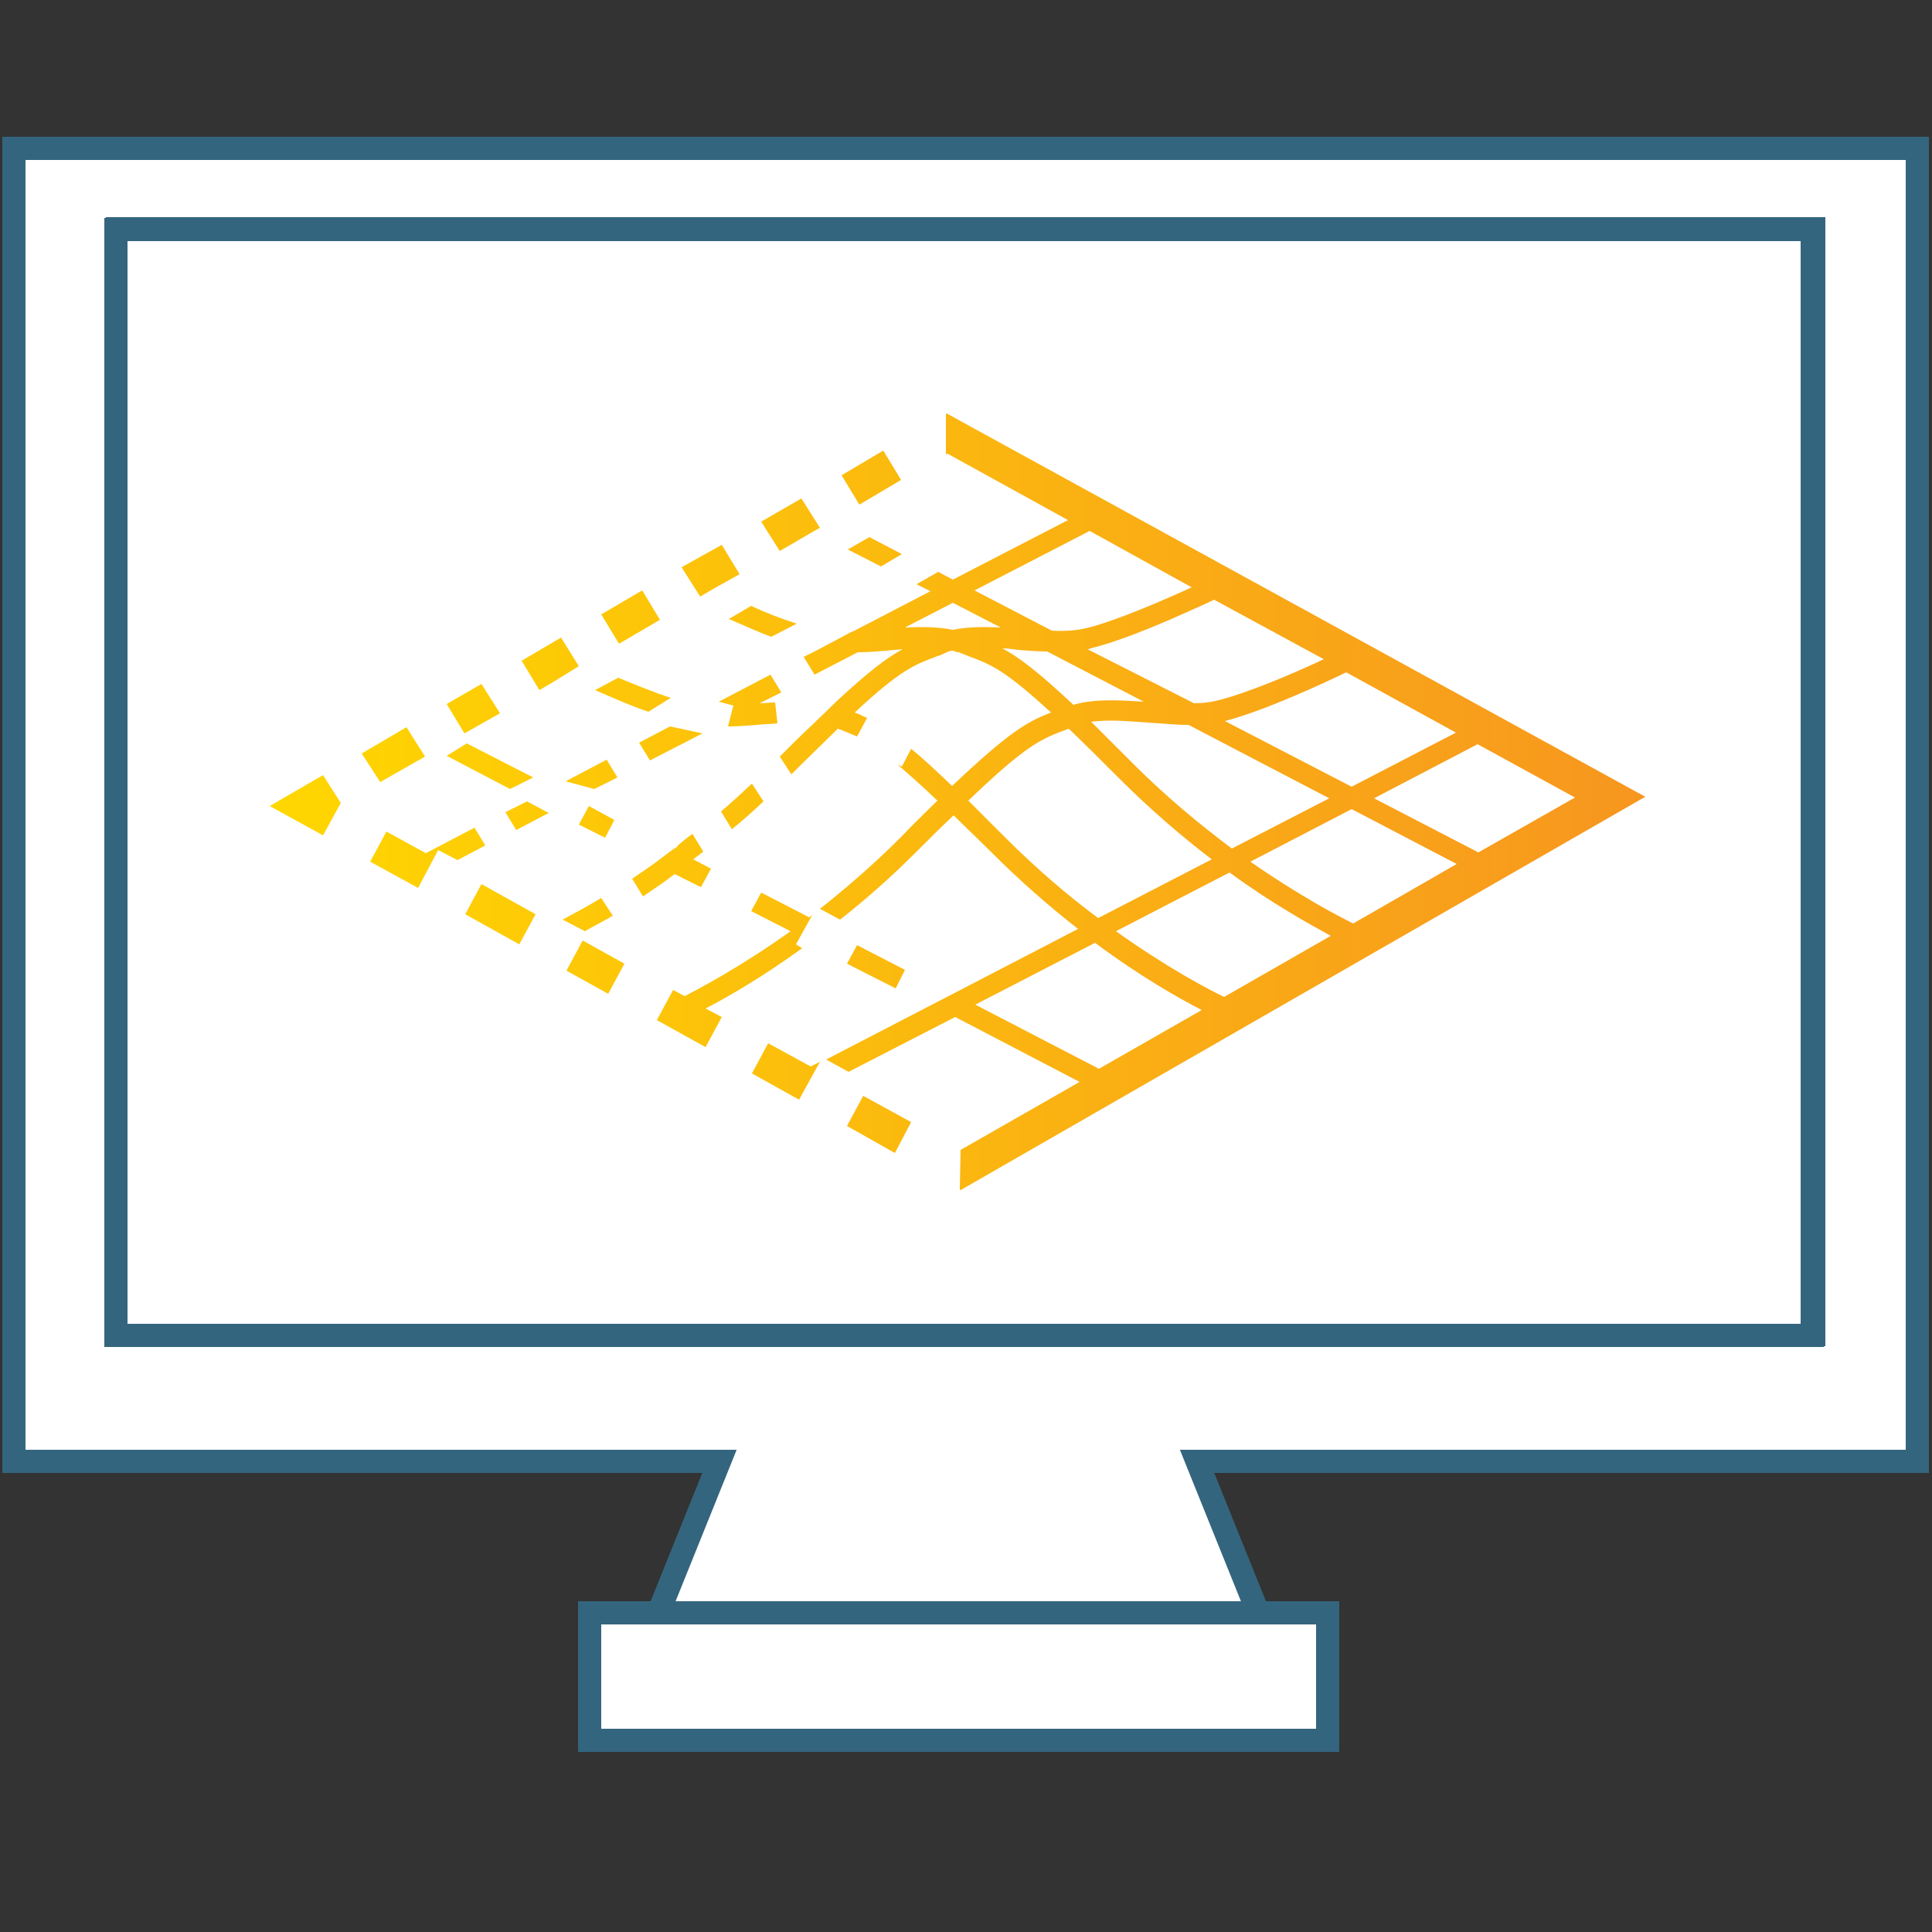 <?xml version="1.0" encoding="utf-8"?>
<!-- Generator: Adobe Illustrator 22.1.0, SVG Export Plug-In . SVG Version: 6.00 Build 0)  -->
<svg version="1.1" id="Layer_1" xmlns="http://www.w3.org/2000/svg" xmlns:xlink="http://www.w3.org/1999/xlink" x="0px" y="0px"
	 viewBox="0 0 250 250" style="enable-background:new 0 0 250 250;" xml:space="preserve">
<rect x="0" y="0" width="250" height="250" fill="#333333" stroke="none"/>
<style type="text/css">
	.Drop_x0020_Shadow{fill:none;}
	.Outer_x0020_Glow_x0020_5_x0020_pt{fill:none;}
	.Blue_x0020_Neon{fill:none;stroke:#8AACDA;stroke-width:7;stroke-linecap:round;stroke-linejoin:round;}
	.Chrome_x0020_Highlight{fill:url(#SVGID_5_);stroke:#FFFFFF;stroke-width:0.363;stroke-miterlimit:1;}
	.Jive_GS{fill:#FEDD00;}
	.Alyssa_GS{fill:#A7D0E3;}
	.st0{clip-path:url(#SVGID_7_);fill:url(#SVGID_8_);}
	.st1{clip-path:url(#SVGID_7_);fill:url(#SVGID_9_);}
	.st2{fill:none;stroke:url(#SVGID_10_);stroke-width:3;stroke-linecap:round;stroke-miterlimit:10;}
	.st3{fill:none;stroke:url(#SVGID_11_);stroke-width:3;stroke-linecap:round;stroke-miterlimit:10;}
	.st4{fill:none;stroke:url(#SVGID_12_);stroke-width:3;stroke-linecap:round;stroke-miterlimit:10;}
	.st5{fill:none;stroke:url(#SVGID_13_);stroke-width:3;stroke-linecap:round;stroke-miterlimit:10;}
	.st6{fill:none;stroke:url(#SVGID_14_);stroke-width:3;stroke-linecap:round;stroke-miterlimit:10;}
	.st7{fill:none;stroke:url(#SVGID_15_);stroke-width:3;stroke-linecap:round;stroke-miterlimit:10;}
	.st8{fill:none;stroke:url(#SVGID_16_);stroke-width:3;stroke-linecap:round;stroke-miterlimit:10;}
	.st9{fill:none;stroke:url(#SVGID_17_);stroke-width:3;stroke-linecap:round;stroke-miterlimit:10;}
	.st10{enable-background:new    ;}
	.st11{fill:#FFFFFF;stroke:#34657F;stroke-width:3;stroke-miterlimit:10;}
	.st12{fill:none;stroke:#34657F;stroke-width:3;stroke-miterlimit:10;}
	.st13{fill:url(#SVGID_20_);}
	.st14{fill:none;stroke:#34657F;stroke-width:3;stroke-linejoin:round;stroke-miterlimit:10;}
	.st15{fill:#FFFFFF;stroke:#34657F;stroke-width:3;stroke-linejoin:round;stroke-miterlimit:10;}
	.st16{fill:url(#SVGID_21_);}
	.st17{fill:url(#SVGID_22_);}
	.st18{fill:url(#SVGID_23_);}
	.st19{fill:url(#SVGID_24_);}
	.st20{fill:url(#SVGID_25_);}
	.st21{fill:url(#SVGID_26_);}
	.st22{fill:url(#SVGID_27_);}
	.st23{fill:url(#SVGID_28_);}
	.st24{fill:url(#SVGID_29_);}
	.st25{fill:url(#SVGID_30_);}
	.st26{fill:url(#SVGID_31_);}
	.st27{fill:url(#SVGID_32_);}
	.st28{fill:url(#SVGID_33_);}
	.st29{fill:url(#SVGID_34_);}
	.st30{fill:url(#SVGID_35_);}
	.st31{fill:url(#SVGID_36_);}
	.st32{fill:url(#SVGID_37_);}
	.st33{fill:url(#SVGID_38_);}
	.st34{fill:url(#SVGID_39_);}
	.st35{fill:url(#SVGID_40_);}
	.st36{fill:url(#SVGID_41_);}
	.st37{fill:url(#SVGID_42_);}
	.st38{fill:url(#SVGID_43_);}
	.st39{fill:url(#SVGID_44_);}
	.st40{fill:url(#SVGID_45_);}
	.st41{fill:none;stroke:#34657F;stroke-width:6;stroke-miterlimit:10;}
	.st42{fill:#34657F;}
	.st43{fill:url(#SVGID_46_);}
	.st44{fill:url(#SVGID_47_);}
	.st45{fill:url(#SVGID_48_);}
	.st46{fill:url(#SVGID_49_);}
	.st47{fill:url(#SVGID_50_);}
	.st48{fill:url(#SVGID_51_);}
	.st49{fill:none;stroke:#34657F;stroke-width:3;stroke-linecap:round;stroke-miterlimit:10;}
	.st50{fill:url(#SVGID_52_);}
	.st51{fill:url(#SVGID_53_);}
	.st52{fill:url(#SVGID_54_);}
	.st53{fill:url(#SVGID_55_);}
	.st54{fill:url(#SVGID_56_);}
	.st55{fill:url(#SVGID_57_);}
	.st56{fill:url(#SVGID_58_);}
	.st57{fill:none;stroke:#34657F;stroke-width:3;stroke-linecap:round;stroke-linejoin:round;stroke-miterlimit:10;}
	.st58{fill:url(#SVGID_59_);}
	.st59{fill:url(#SVGID_60_);}
	.st60{fill:url(#SVGID_61_);}
	.st61{fill:none;stroke:#F7961F;stroke-width:3;stroke-linejoin:round;stroke-miterlimit:10;}
	.st62{fill:none;stroke:#F9A319;stroke-width:3;stroke-linejoin:round;stroke-miterlimit:10;}
	.st63{fill:none;stroke:#FAB013;stroke-width:3;stroke-linejoin:round;stroke-miterlimit:10;}
	.st64{fill:none;stroke:#FCBD0C;stroke-width:3;stroke-linejoin:round;stroke-miterlimit:10;}
	.st65{fill:none;stroke:#FDCA06;stroke-width:3;stroke-linejoin:round;stroke-miterlimit:10;}
	.st66{fill:none;stroke:#FFD700;stroke-width:3;stroke-linejoin:round;stroke-miterlimit:10;}
	.st67{fill:url(#SVGID_64_);}
	.st68{fill:url(#SVGID_65_);}
	.st69{fill:url(#SVGID_66_);}
	.st70{fill:url(#SVGID_67_);}
	.st71{fill:url(#SVGID_68_);}
	.st72{fill:url(#SVGID_69_);}
	.st73{fill:url(#SVGID_70_);}
	.st74{fill:url(#SVGID_71_);}
	.st75{fill:url(#SVGID_72_);}
	.st76{fill:url(#SVGID_73_);}
	.st77{fill:url(#SVGID_74_);}
	.st78{fill:url(#SVGID_75_);}
	.st79{fill:url(#SVGID_76_);}
	.st80{fill:url(#SVGID_77_);}
	.st81{fill:none;stroke:#FAAC15;stroke-width:3;stroke-linejoin:round;stroke-miterlimit:10;}
	.st82{fill:none;stroke:#FCC10A;stroke-width:3;stroke-linejoin:round;stroke-miterlimit:10;}
	.st83{fill:url(#SVGID_78_);}
	.st84{fill:url(#SVGID_79_);}
	.st85{fill:none;stroke:#34657F;stroke-width:6;stroke-linecap:round;stroke-linejoin:round;stroke-miterlimit:10;}
	.st86{fill:url(#SVGID_80_);}
	.st87{fill:url(#SVGID_81_);}
	.st88{fill:none;stroke:#34657F;stroke-width:3;stroke-linecap:round;stroke-linejoin:round;}
	.st89{fill:none;}
	.st90{fill:url(#SVGID_82_);}
	.st91{fill:url(#SVGID_83_);}
	.st92{fill:#FFFFFF;}
	.st93{fill:url(#SVGID_96_);}
	.st94{fill:none;stroke:#34657F;stroke-width:3;stroke-miterlimit:10;stroke-dasharray:0,13.433,0,0;}
	.st95{fill:none;stroke:#34657F;stroke-width:3;stroke-miterlimit:10;stroke-dasharray:13.452,0,0,13.433,0,0;}
	.st96{fill:none;stroke:#34657F;stroke-width:3;stroke-miterlimit:10;stroke-dasharray:1.047529e-02,14.645,1.047529e-02,0;}
	
		.st97{fill:none;stroke:#34657F;stroke-width:3;stroke-miterlimit:10;stroke-dasharray:14.665,0,1.047529e-02,14.645,1.047529e-02,0;}
	.st98{fill:none;stroke:#34657F;stroke-width:3;stroke-miterlimit:10;stroke-dasharray:0,12.897,0,0;}
	.st99{fill:none;stroke:#34657F;stroke-width:3;stroke-miterlimit:10;stroke-dasharray:12.915,0,0,12.897,0,0;}
	.st100{fill:none;stroke:#34657F;stroke-width:3;stroke-miterlimit:10;stroke-dasharray:0,13.054,0,0;}
	.st101{fill:none;stroke:#34657F;stroke-width:3;stroke-miterlimit:10;stroke-dasharray:13.073,0,0,13.054,0,0;}
	.st102{fill:url(#SVGID_97_);stroke:#34657F;stroke-width:3;stroke-miterlimit:10;}
	.st103{fill:none;stroke:#34657F;stroke-width:3;stroke-miterlimit:10;stroke-dasharray:20;}
	.st104{fill:none;stroke:#34657F;stroke-width:3;stroke-miterlimit:10;stroke-dasharray:19.595;}
	.st105{clip-path:url(#SVGID_99_);}
	.st106{fill:none;stroke:url(#SVGID_100_);stroke-width:3;stroke-miterlimit:10;}
	.st107{fill:none;stroke:url(#SVGID_101_);stroke-width:3;stroke-miterlimit:10;}
	.st108{fill:none;stroke:url(#SVGID_102_);stroke-width:3;stroke-miterlimit:10;}
	.st109{fill:none;stroke:url(#SVGID_103_);stroke-width:3;stroke-miterlimit:10;}
	.st110{fill:none;stroke:url(#SVGID_104_);stroke-width:3;stroke-miterlimit:10;}
	.st111{fill:none;stroke:url(#SVGID_105_);stroke-width:3;stroke-miterlimit:10;}
	.st112{fill:none;stroke:url(#SVGID_106_);stroke-width:3;stroke-miterlimit:10;}
	.st113{fill:none;stroke:url(#SVGID_107_);stroke-width:3;stroke-miterlimit:10;}
	.st114{fill:none;stroke:url(#SVGID_108_);stroke-width:3;stroke-miterlimit:10;}
	.st115{fill:none;stroke:url(#SVGID_109_);stroke-width:3;stroke-miterlimit:10;}
	.st116{fill:none;stroke:url(#SVGID_110_);stroke-width:3;stroke-miterlimit:10;}
	.st117{fill:none;stroke:url(#SVGID_111_);stroke-width:3;stroke-miterlimit:10;}
	.st118{fill:none;stroke:url(#SVGID_112_);stroke-width:3;stroke-miterlimit:10;}
	.st119{fill:none;stroke:url(#SVGID_113_);stroke-width:3;stroke-miterlimit:10;}
	.st120{fill:none;stroke:url(#SVGID_114_);stroke-width:3;stroke-miterlimit:10;}
	.st121{fill:none;stroke:url(#SVGID_115_);stroke-width:3;stroke-miterlimit:10;}
	.st122{fill:none;stroke:url(#SVGID_116_);stroke-width:3;stroke-miterlimit:10;}
	.st123{fill:none;stroke:url(#SVGID_117_);stroke-width:3;stroke-miterlimit:10;}
	.st124{fill:none;stroke:url(#SVGID_118_);stroke-width:3;stroke-miterlimit:10;}
	.st125{fill:none;stroke:url(#SVGID_119_);stroke-width:3;stroke-miterlimit:10;}
	.st126{fill:none;stroke:url(#SVGID_120_);stroke-width:3;stroke-miterlimit:10;}
	.st127{fill:none;stroke:url(#SVGID_121_);stroke-width:3;stroke-miterlimit:10;}
	.st128{fill:none;stroke:url(#SVGID_122_);stroke-width:3;stroke-miterlimit:10;}
	.st129{fill:none;stroke:url(#SVGID_123_);stroke-width:3;stroke-miterlimit:10;}
	.st130{fill:none;stroke:url(#SVGID_124_);stroke-width:3;stroke-miterlimit:10;}
	.st131{fill:none;stroke:url(#SVGID_125_);stroke-width:3;stroke-miterlimit:10;}
	.st132{fill:none;stroke:url(#SVGID_126_);stroke-width:3;stroke-miterlimit:10;}
	.st133{fill:url(#SVGID_127_);}
	.st134{fill:url(#SVGID_128_);}
	.st135{fill:url(#SVGID_129_);}
	.st136{fill:url(#SVGID_130_);}
	.st137{fill:url(#SVGID_131_);}
	.st138{fill:url(#SVGID_132_);}
	.st139{fill:url(#SVGID_133_);}
	.st140{fill:url(#SVGID_134_);}
	.st141{fill:url(#SVGID_135_);}
	.st142{fill:none;stroke:#356680;stroke-width:3;stroke-miterlimit:10;}
	.st143{fill:none;stroke:#4E738A;stroke-width:4;stroke-miterlimit:10;}
	.st144{fill:url(#SVGID_136_);}
	.st145{fill:url(#SVGID_137_);stroke:#FFFFFF;stroke-width:2;stroke-miterlimit:10;}
	.st146{fill:url(#SVGID_138_);stroke:#FFFFFF;stroke-width:2;stroke-miterlimit:10;}
	.st147{fill:url(#SVGID_139_);stroke:#FFFFFF;stroke-width:2;stroke-miterlimit:10;}
	.st148{fill:url(#SVGID_140_);stroke:#FFFFFF;stroke-width:2;stroke-miterlimit:10;}
	.st149{fill:url(#SVGID_141_);stroke:#FFFFFF;stroke-width:2;stroke-miterlimit:10;}
	.st150{fill:url(#SVGID_142_);stroke:#FFFFFF;stroke-width:2;stroke-miterlimit:10;}
	.st151{fill:url(#SVGID_143_);stroke:#FFFFFF;stroke-width:2;stroke-miterlimit:10;}
	.st152{fill:url(#SVGID_144_);stroke:#FFFFFF;stroke-width:2;stroke-miterlimit:10;}
	.st153{fill:url(#SVGID_145_);stroke:#FFFFFF;stroke-width:2;stroke-miterlimit:10;}
	.st154{fill:url(#SVGID_146_);}
	.st155{fill:url(#SVGID_147_);}
	.st156{fill:url(#SVGID_148_);}
	.st157{fill:url(#SVGID_149_);}
	.st158{fill:url(#SVGID_150_);}
	.st159{fill:url(#SVGID_151_);}
	.st160{fill:url(#SVGID_152_);}
	.st161{fill:url(#SVGID_153_);}
	.st162{fill:url(#SVGID_154_);}
	.st163{fill:url(#SVGID_155_);}
	.st164{fill:url(#SVGID_156_);}
	.st165{fill:url(#SVGID_157_);}
	.st166{fill:url(#SVGID_158_);}
	.st167{fill:url(#SVGID_159_);}
	.st168{fill:url(#SVGID_160_);}
	.st169{fill:url(#SVGID_161_);}
	.st170{fill:url(#SVGID_162_);}
	.st171{fill:url(#SVGID_163_);}
	.st172{fill:url(#SVGID_164_);}
	.st173{fill:url(#SVGID_165_);}
	.st174{fill:url(#SVGID_166_);}
	.st175{fill:url(#SVGID_167_);}
	.st176{fill:url(#SVGID_168_);}
	.st177{fill:url(#SVGID_169_);}
	.st178{fill:url(#SVGID_170_);}
	.st179{fill:url(#SVGID_171_);}
	.st180{fill:url(#SVGID_172_);}
	.st181{fill:url(#SVGID_173_);}
	.st182{fill:url(#SVGID_174_);}
	.st183{fill:url(#SVGID_175_);}
	.st184{fill:url(#SVGID_176_);}
	.st185{fill:url(#SVGID_177_);}
	.st186{fill:url(#SVGID_178_);}
	.st187{fill:url(#SVGID_179_);}
	.st188{fill:url(#SVGID_180_);}
	.st189{fill:url(#SVGID_181_);}
	.st190{fill:url(#SVGID_182_);}
	.st191{fill:url(#SVGID_183_);}
	.st192{fill:url(#SVGID_184_);}
	.st193{fill:url(#SVGID_185_);stroke:#34657F;stroke-width:3;stroke-miterlimit:10;}
	.st194{fill:url(#SVGID_186_);}
	.st195{fill:url(#SVGID_187_);}
	.st196{fill:url(#SVGID_188_);}
	.st197{fill:url(#SVGID_189_);stroke:#34657F;stroke-width:3;stroke-miterlimit:10;}
	.st198{fill:url(#SVGID_190_);}
	.st199{fill:url(#SVGID_191_);}
	.st200{fill:url(#SVGID_192_);}
	.st201{fill:url(#SVGID_193_);}
	.st202{fill:url(#SVGID_194_);}
	.st203{fill:url(#SVGID_195_);}
	.st204{fill:url(#SVGID_196_);}
	.st205{fill:url(#SVGID_197_);}
	.st206{fill:url(#SVGID_198_);}
	.st207{fill:url(#SVGID_199_);}
	.st208{fill:url(#SVGID_200_);}
	.st209{fill:url(#SVGID_201_);}
	.st210{fill:url(#SVGID_202_);}
	.st211{fill:url(#SVGID_203_);}
	.st212{fill:url(#SVGID_204_);}
	.st213{fill:url(#SVGID_205_);}
	.st214{fill:url(#SVGID_206_);}
	.st215{fill:url(#SVGID_207_);}
	.st216{fill:url(#SVGID_208_);}
	.st217{fill:url(#SVGID_209_);stroke:#34657F;stroke-width:3;stroke-linecap:round;stroke-miterlimit:10;}
	.st218{fill:url(#SVGID_210_);}
	.st219{fill:url(#SVGID_211_);}
	.st220{fill:url(#SVGID_212_);}
	.st221{fill:url(#SVGID_213_);}
	.st222{fill:url(#SVGID_214_);}
	.st223{fill:url(#SVGID_215_);}
	.st224{fill:url(#SVGID_216_);}
	.st225{fill:url(#SVGID_217_);}
	.st226{fill:url(#SVGID_218_);}
	.st227{fill:url(#SVGID_219_);}
	.st228{fill:url(#SVGID_220_);}
	.st229{fill:url(#SVGID_221_);}
	.st230{fill:url(#SVGID_222_);}
	.st231{fill:url(#SVGID_223_);}
	.st232{fill:url(#SVGID_224_);}
	.st233{fill:url(#SVGID_225_);}
	.st234{fill:url(#SVGID_226_);}
	.st235{fill:url(#SVGID_227_);}
	.st236{fill:url(#SVGID_228_);}
	.st237{fill:#FFFFFF;stroke:#34657F;stroke-width:3;stroke-linecap:round;stroke-miterlimit:10;}
	.st238{fill:url(#SVGID_229_);}
	.st239{fill:url(#SVGID_230_);}
	.st240{fill:url(#SVGID_231_);}
	.st241{fill:url(#SVGID_232_);}
	.st242{fill:url(#SVGID_233_);}
	.st243{fill:url(#SVGID_234_);}
	.st244{fill:url(#SVGID_235_);}
	.st245{fill:url(#SVGID_236_);}
	.st246{fill:url(#SVGID_237_);}
	.st247{fill:url(#SVGID_238_);}
	.st248{fill:url(#SVGID_239_);}
	.st249{fill:url(#SVGID_240_);}
	.st250{fill:url(#SVGID_241_);}
	.st251{fill:url(#SVGID_242_);}
	.st252{fill:url(#SVGID_243_);}
	.st253{fill:url(#SVGID_244_);}
	.st254{fill:url(#SVGID_245_);}
	.st255{fill:url(#SVGID_246_);}
	.st256{fill:url(#SVGID_247_);}
	.st257{fill:url(#SVGID_248_);}
	.st258{fill:url(#SVGID_249_);}
	.st259{fill:url(#SVGID_250_);}
	.st260{fill:url(#SVGID_251_);}
	.st261{fill:url(#SVGID_252_);}
	.st262{fill:url(#SVGID_253_);}
	.st263{fill:#FFFFFF;stroke:#34657F;stroke-width:3;stroke-linecap:round;stroke-linejoin:round;stroke-miterlimit:10;}
	.st264{fill:url(#SVGID_254_);}
	.st265{fill:url(#SVGID_255_);}
	.st266{fill:url(#SVGID_256_);}
	.st267{fill:url(#SVGID_257_);}
	.st268{fill:url(#SVGID_258_);}
	.st269{fill:url(#SVGID_259_);}
	.st270{fill:url(#SVGID_260_);}
	.st271{fill:url(#SVGID_261_);}
	.st272{fill:url(#SVGID_262_);}
	.st273{fill:url(#SVGID_263_);}
	.st274{fill:url(#SVGID_264_);}
	.st275{fill:url(#SVGID_265_);}
	.st276{fill:url(#SVGID_266_);}
	.st277{fill:url(#SVGID_267_);}
	.st278{fill:url(#SVGID_268_);}
	.st279{fill:url(#SVGID_269_);}
	.st280{fill:url(#SVGID_270_);}
	.st281{fill:url(#SVGID_271_);}
	.st282{fill:url(#SVGID_272_);}
	.st283{fill:url(#SVGID_273_);}
	.st284{fill:url(#SVGID_274_);}
	.st285{fill:url(#SVGID_275_);}
	.st286{fill:url(#SVGID_276_);}
	.st287{fill:url(#SVGID_277_);}
	.st288{fill:url(#SVGID_278_);}
	.st289{fill:url(#SVGID_279_);}
	.st290{fill:url(#SVGID_280_);}
	.st291{fill:url(#SVGID_281_);}
	.st292{fill:url(#SVGID_282_);}
	.st293{fill:url(#SVGID_283_);}
	.st294{fill:url(#SVGID_284_);}
	.st295{fill:url(#SVGID_285_);}
	.st296{fill:url(#SVGID_286_);}
	.st297{fill:url(#SVGID_287_);}
	.st298{fill:url(#SVGID_288_);}
	.st299{fill:none;stroke:url(#SVGID_289_);stroke-width:3;stroke-miterlimit:10;}
	.st300{fill:url(#SVGID_290_);}
	.st301{fill:url(#SVGID_291_);}
	.st302{fill:url(#SVGID_292_);}
	.st303{fill:url(#SVGID_293_);}
	.st304{fill:url(#SVGID_294_);}
	.st305{fill:url(#SVGID_295_);}
	.st306{fill:none;stroke:#FFFFFF;stroke-width:3;stroke-miterlimit:10;}
	.st307{fill:url(#SVGID_296_);}
	.st308{fill:none;stroke:url(#SVGID_297_);stroke-width:3;stroke-miterlimit:10;}
	.st309{fill:url(#SVGID_298_);}
	.st310{fill:url(#SVGID_299_);}
	.st311{fill:url(#SVGID_300_);}
	.st312{fill:url(#SVGID_301_);}
	.st313{clip-path:url(#SVGID_307_);}
	.st314{fill:none;stroke:url(#SVGID_316_);stroke-width:3;stroke-miterlimit:10;}
	.st315{fill:url(#SVGID_317_);}
	.st316{fill:none;stroke:url(#SVGID_318_);stroke-width:3;stroke-miterlimit:10;}
	.st317{fill:url(#SVGID_319_);}
	.st318{fill:none;stroke:url(#SVGID_320_);stroke-width:3;stroke-miterlimit:10;}
	.st319{fill:url(#SVGID_321_);}
	.st320{fill:url(#SVGID_322_);}
	.st321{fill:url(#SVGID_323_);}
	.st322{fill:url(#SVGID_324_);}
	.st323{fill:url(#SVGID_325_);}
	.st324{fill:url(#SVGID_326_);}
	.st325{fill:none;stroke:url(#SVGID_327_);stroke-width:3;stroke-miterlimit:10;}
	.st326{fill:url(#SVGID_340_);}
	.st327{fill:url(#SVGID_341_);}
	.st328{fill:url(#SVGID_342_);}
	.st329{fill:url(#SVGID_343_);}
	.st330{fill:url(#SVGID_344_);}
	.st331{fill:url(#SVGID_345_);}
	.st332{fill:url(#SVGID_346_);}
	.st333{fill:url(#SVGID_347_);}
	.st334{fill:url(#SVGID_348_);}
	.st335{fill:url(#SVGID_349_);}
	.st336{fill:none;stroke:url(#SVGID_350_);stroke-width:3;stroke-miterlimit:10;}
	.st337{fill:none;stroke:url(#SVGID_351_);stroke-width:3;stroke-miterlimit:10;}
	.st338{fill:none;stroke:url(#SVGID_352_);stroke-width:3;stroke-miterlimit:10;}
	.st339{fill:none;stroke:url(#SVGID_353_);stroke-width:3;stroke-miterlimit:10;}
	.st340{fill:none;stroke:url(#SVGID_354_);stroke-width:3;stroke-miterlimit:10;}
	.st341{fill:none;stroke:url(#SVGID_355_);stroke-width:3;stroke-miterlimit:10;}
	.st342{fill:none;stroke:url(#SVGID_356_);stroke-width:3;stroke-miterlimit:10;}
	.st343{fill:none;stroke:url(#SVGID_357_);stroke-width:3;stroke-miterlimit:10;}
	.st344{fill:none;stroke:url(#SVGID_358_);stroke-width:3;stroke-miterlimit:10;}
	.st345{fill:none;stroke:url(#SVGID_359_);stroke-width:3;stroke-miterlimit:10;}
	.st346{fill:none;stroke:url(#SVGID_360_);stroke-width:3;stroke-miterlimit:10;}
	.st347{fill:none;stroke:url(#SVGID_361_);stroke-width:3;stroke-miterlimit:10;}
	.st348{fill:none;stroke:url(#SVGID_362_);stroke-width:3;stroke-miterlimit:10;}
	.st349{fill:none;stroke:url(#SVGID_363_);stroke-width:3;stroke-miterlimit:10;}
	.st350{fill:none;stroke:url(#SVGID_364_);stroke-width:3;stroke-miterlimit:10;}
	.st351{fill:url(#SVGID_365_);}
	.st352{fill-rule:evenodd;clip-rule:evenodd;fill:none;stroke:#FFFFFF;stroke-width:3;stroke-miterlimit:10;}
	.st353{fill:none;stroke:url(#SVGID_366_);stroke-width:3;stroke-miterlimit:10;}
	.st354{fill:url(#SVGID_367_);}
	.st355{fill:url(#SVGID_368_);}
	.st356{fill:url(#SVGID_369_);}
	.st357{fill:url(#SVGID_370_);}
	.st358{fill:none;stroke:url(#SVGID_371_);stroke-width:3;stroke-miterlimit:10;}
	.st359{fill:url(#SVGID_372_);}
	.st360{fill:url(#SVGID_373_);}
	.st361{fill:none;stroke:url(#SVGID_374_);stroke-width:3;stroke-linejoin:round;stroke-miterlimit:10;}
	.st362{fill:none;stroke:url(#SVGID_375_);stroke-width:3;stroke-linejoin:round;stroke-miterlimit:10;}
	.st363{fill:none;stroke:url(#SVGID_376_);stroke-width:3;stroke-linejoin:round;stroke-miterlimit:10;}
	.st364{fill:none;stroke:url(#SVGID_377_);stroke-width:3;stroke-linejoin:round;stroke-miterlimit:10;}
	.st365{fill:none;stroke:url(#SVGID_378_);stroke-width:3;stroke-linejoin:round;stroke-miterlimit:10;}
	.st366{fill:none;stroke:url(#SVGID_379_);stroke-width:3;stroke-linejoin:round;stroke-miterlimit:10;}
	.st367{fill:none;stroke:url(#SVGID_380_);stroke-width:3;stroke-linejoin:round;stroke-miterlimit:10;}
	.st368{fill:none;stroke:url(#SVGID_381_);stroke-width:3;stroke-linejoin:round;stroke-miterlimit:10;}
	.st369{fill:none;stroke:url(#SVGID_382_);stroke-width:3;stroke-linejoin:round;stroke-miterlimit:10;}
	.st370{fill:none;stroke:url(#SVGID_383_);stroke-width:3;stroke-linejoin:round;stroke-miterlimit:10;}
	.st371{fill:none;stroke:url(#SVGID_384_);stroke-width:3;stroke-linejoin:round;stroke-miterlimit:10;}
	.st372{fill:none;stroke:url(#SVGID_385_);stroke-width:3;stroke-linejoin:round;stroke-miterlimit:10;}
	.st373{fill:none;stroke:url(#SVGID_386_);stroke-width:3;stroke-linejoin:round;stroke-miterlimit:10;}
	.st374{fill:none;stroke:url(#SVGID_387_);stroke-width:3;stroke-linejoin:round;stroke-miterlimit:10;}
	.st375{fill:none;stroke:url(#SVGID_388_);stroke-width:3;stroke-linejoin:round;stroke-miterlimit:10;}
	.st376{fill:none;stroke:url(#SVGID_389_);stroke-width:3;stroke-linejoin:round;stroke-miterlimit:10;}
	.st377{fill:none;stroke:url(#SVGID_390_);stroke-width:3;stroke-linejoin:round;stroke-miterlimit:10;}
	.st378{fill:none;stroke:url(#SVGID_391_);stroke-width:3;stroke-linejoin:round;stroke-miterlimit:10;}
	.st379{fill:none;stroke:url(#SVGID_392_);stroke-width:3;stroke-linejoin:round;stroke-miterlimit:10;}
	.st380{fill:none;stroke:url(#SVGID_393_);stroke-width:3;stroke-linejoin:round;stroke-miterlimit:10;}
	.st381{fill:none;stroke:url(#SVGID_394_);stroke-width:3;stroke-linejoin:round;stroke-miterlimit:10;}
	.st382{fill:none;stroke:url(#SVGID_395_);stroke-width:3;stroke-linecap:round;stroke-miterlimit:10;stroke-dasharray:0.5,6;}
	.st383{fill:none;stroke:url(#SVGID_396_);stroke-width:3;stroke-linecap:round;stroke-miterlimit:10;stroke-dasharray:0.5,6;}
	.st384{fill:none;stroke:url(#SVGID_397_);stroke-width:3;stroke-linecap:round;stroke-miterlimit:10;stroke-dasharray:0.5,6;}
	.st385{fill:none;stroke:url(#SVGID_398_);stroke-width:3;stroke-linecap:round;stroke-miterlimit:10;stroke-dasharray:0.5,6;}
	.st386{fill:none;stroke:url(#SVGID_399_);stroke-width:3;stroke-linecap:round;stroke-miterlimit:10;stroke-dasharray:0.5,6;}
	.st387{fill:none;stroke:url(#SVGID_400_);stroke-width:3;stroke-linecap:round;stroke-miterlimit:10;stroke-dasharray:0.5,6;}
	.st388{fill:none;stroke:url(#SVGID_401_);stroke-width:3;stroke-linecap:round;stroke-miterlimit:10;stroke-dasharray:0.5,6;}
	.st389{fill:none;stroke:url(#SVGID_402_);stroke-width:3;stroke-linecap:round;stroke-miterlimit:10;stroke-dasharray:0.5,6;}
	.st390{fill:none;stroke:url(#SVGID_405_);stroke-width:3;stroke-linecap:round;stroke-miterlimit:10;}
	.st391{fill:none;stroke:url(#SVGID_406_);stroke-width:3;stroke-linecap:round;stroke-miterlimit:10;}
	.st392{fill:none;stroke:url(#SVGID_407_);stroke-width:3;stroke-linecap:round;stroke-miterlimit:10;}
	.st393{fill:none;stroke:url(#SVGID_408_);stroke-width:3;stroke-linecap:round;stroke-miterlimit:10;}
	.st394{fill:none;stroke:url(#SVGID_409_);stroke-width:3;stroke-linecap:round;stroke-miterlimit:10;}
	.st395{fill:none;stroke:url(#SVGID_410_);stroke-width:3;stroke-linecap:round;stroke-miterlimit:10;}
	.st396{fill:none;stroke:url(#SVGID_411_);stroke-width:3;stroke-linecap:round;stroke-miterlimit:10;}
	.st397{fill:none;stroke:url(#SVGID_412_);stroke-width:3;stroke-linecap:round;stroke-miterlimit:10;}
	.st398{fill:none;stroke:#80BC00;stroke-width:3;stroke-miterlimit:10;}
	.st399{fill:url(#SVGID_415_);}
	.st400{fill:none;stroke:url(#SVGID_416_);stroke-width:3;stroke-miterlimit:10;}
	.st401{fill:url(#SVGID_417_);}
	.st402{fill:none;stroke:url(#SVGID_418_);stroke-width:3;stroke-miterlimit:10;}
	.st403{fill-rule:evenodd;clip-rule:evenodd;fill:none;stroke:#34657F;stroke-width:3;stroke-linejoin:round;stroke-miterlimit:10;}
	.st404{fill:url(#SVGID_419_);}
	.st405{fill:none;stroke:url(#SVGID_420_);stroke-width:3;stroke-miterlimit:10;}
	.st406{fill:url(#SVGID_421_);}
	.st407{fill:none;stroke:url(#SVGID_422_);stroke-width:3;stroke-miterlimit:10;}
	.st408{fill:none;stroke:url(#SVGID_423_);stroke-width:3;stroke-miterlimit:10;}
	.st409{fill:none;stroke:url(#SVGID_424_);stroke-width:3;stroke-miterlimit:10;}
	.st410{fill:none;stroke:url(#SVGID_425_);stroke-width:3;stroke-miterlimit:10;}
	.st411{fill:none;stroke:#FFFFFF;stroke-width:10;stroke-miterlimit:10;}
	.st412{fill:url(#SVGID_426_);}
	.st413{fill:#34657F;stroke:#FFFFFF;stroke-width:3;stroke-miterlimit:10;}
	.st414{fill:none;stroke:#FFFFFF;stroke-width:3;stroke-linejoin:round;stroke-miterlimit:10;}
	.st415{fill:none;stroke:#FFFFFF;stroke-width:3;stroke-linecap:round;stroke-linejoin:round;stroke-miterlimit:10;}
	.st416{fill:none;stroke:url(#SVGID_427_);stroke-width:3;stroke-miterlimit:10;}
	.st417{fill:url(#SVGID_428_);}
	.st418{fill:none;stroke:url(#SVGID_429_);stroke-width:3;stroke-miterlimit:10;}
	.st419{fill:url(#SVGID_430_);}
	.st420{fill:url(#SVGID_431_);}
	.st421{fill:none;stroke:url(#SVGID_432_);stroke-width:3;stroke-miterlimit:10;}
	.st422{fill:none;stroke:#FFFFFF;stroke-width:14;stroke-miterlimit:10;}
	.st423{fill:url(#SVGID_433_);}
	.st424{fill:none;stroke:url(#SVGID_434_);stroke-width:3;stroke-miterlimit:10;}
	.st425{fill:url(#SVGID_435_);}
	.st426{fill:url(#SVGID_436_);}
	.st427{fill:url(#SVGID_437_);}
	.st428{fill:url(#SVGID_438_);}
	.st429{fill:none;stroke:url(#SVGID_439_);stroke-width:3;stroke-miterlimit:10;}
	.st430{fill:url(#SVGID_440_);}
	.st431{fill:url(#SVGID_441_);}
	.st432{fill:none;stroke:#FFFFFF;stroke-width:9;stroke-miterlimit:10;}
	.st433{fill:url(#SVGID_442_);}
	.st434{fill:none;stroke:url(#SVGID_443_);stroke-width:3;stroke-miterlimit:10;}
	.st435{fill:none;stroke:url(#SVGID_444_);stroke-width:3;stroke-miterlimit:10;}
	.st436{fill:none;stroke:url(#SVGID_445_);stroke-width:3;stroke-miterlimit:10;}
	.st437{fill:none;stroke:url(#SVGID_446_);stroke-width:3;stroke-miterlimit:10;}
	.st438{fill:none;stroke:url(#SVGID_447_);stroke-width:3;stroke-miterlimit:10;}
	.st439{fill:none;stroke:url(#SVGID_448_);stroke-width:3;stroke-miterlimit:10;}
	.st440{fill:url(#SVGID_449_);}
	.st441{fill:none;stroke:url(#SVGID_450_);stroke-width:3;stroke-miterlimit:10;}
	.st442{fill:url(#SVGID_451_);}
	.st443{fill:url(#SVGID_452_);}
	.st444{fill:url(#SVGID_453_);}
	.st445{fill:url(#SVGID_454_);}
	.st446{fill:url(#SVGID_455_);}
	.st447{fill:url(#SVGID_456_);}
	.st448{fill-rule:evenodd;clip-rule:evenodd;fill:#34657F;}
	.st449{fill-rule:evenodd;clip-rule:evenodd;fill:url(#SVGID_457_);}
	.st450{fill-rule:evenodd;clip-rule:evenodd;fill:url(#SVGID_458_);}
	.st451{fill-rule:evenodd;clip-rule:evenodd;fill:#FFFFFF;}
	.st452{fill:url(#SVGID_459_);}
	.st453{fill:url(#SVGID_460_);}
	.st454{fill:url(#SVGID_461_);}
	.st455{fill:none;stroke:url(#SVGID_462_);stroke-width:3;stroke-miterlimit:10;}
	.st456{fill:none;stroke:url(#SVGID_463_);stroke-width:3;stroke-miterlimit:10;}
	.st457{fill:none;stroke:url(#SVGID_464_);stroke-width:3;stroke-miterlimit:10;}
	.st458{fill:none;stroke:url(#SVGID_465_);stroke-width:3;stroke-miterlimit:10;}
	.st459{fill:none;stroke:url(#SVGID_466_);stroke-width:3;stroke-miterlimit:10;}
	.st460{fill:none;stroke:url(#SVGID_467_);stroke-width:3;stroke-miterlimit:10;}
	.st461{fill:#70BF56;}
	.st462{fill:#BCD631;}
	.st463{fill:url(#SVGID_468_);}
	.st464{fill:none;stroke:url(#SVGID_469_);stroke-width:3;stroke-miterlimit:10;}
	.st465{fill:none;stroke:url(#SVGID_470_);stroke-width:3;stroke-miterlimit:10;}
	.st466{fill:none;stroke:url(#SVGID_471_);stroke-width:3;stroke-miterlimit:10;}
	.st467{fill:url(#SVGID_472_);}
	.st468{fill:url(#SVGID_473_);}
	.st469{fill:url(#SVGID_474_);}
	.st470{fill:url(#SVGID_475_);}
	.st471{fill:url(#SVGID_476_);}
	.st472{fill:url(#SVGID_477_);}
	.st473{fill:url(#SVGID_478_);}
	.st474{fill:url(#SVGID_479_);}
	.st475{fill:none;stroke:url(#SVGID_480_);stroke-width:3;stroke-miterlimit:10;}
	.st476{fill:none;stroke:url(#SVGID_481_);stroke-width:3;stroke-miterlimit:10;}
	.st477{fill:none;stroke:url(#SVGID_482_);stroke-width:3;stroke-miterlimit:10;}
	.st478{fill:none;stroke:url(#SVGID_483_);stroke-width:3;stroke-miterlimit:10;}
	.st479{fill:none;stroke:url(#SVGID_484_);stroke-width:3;stroke-miterlimit:10;}
	.st480{fill:none;stroke:url(#SVGID_485_);stroke-width:3;stroke-miterlimit:10;}
	.st481{fill:none;stroke:url(#SVGID_486_);stroke-width:3;stroke-miterlimit:10;}
	.st482{fill:url(#SVGID_487_);}
	.st483{fill:url(#SVGID_488_);}
	.st484{fill:url(#SVGID_489_);}
	.st485{fill:url(#SVGID_490_);}
	.st486{fill:url(#SVGID_491_);}
	.st487{fill:url(#SVGID_492_);}
	.st488{fill:url(#SVGID_493_);}
	.st489{fill:url(#SVGID_494_);}
	.st490{fill:none;stroke:url(#SVGID_495_);stroke-width:3;stroke-linecap:round;stroke-miterlimit:10;}
	.st491{fill:none;stroke:url(#SVGID_496_);stroke-width:3;stroke-linecap:round;stroke-miterlimit:10;}
	.st492{fill:none;stroke:url(#SVGID_497_);stroke-width:3;stroke-linecap:round;stroke-miterlimit:10;}
	.st493{fill:none;stroke:url(#SVGID_498_);stroke-width:3;stroke-linecap:round;stroke-miterlimit:10;}
	.st494{fill:none;stroke:url(#SVGID_499_);stroke-width:3;stroke-linecap:round;stroke-miterlimit:10;}
	.st495{fill:none;stroke:url(#SVGID_500_);stroke-width:3;stroke-linecap:round;stroke-miterlimit:10;}
	.st496{fill:none;stroke:url(#SVGID_501_);stroke-width:3;stroke-linecap:round;stroke-miterlimit:10;}
	.st497{fill:none;stroke:url(#SVGID_502_);stroke-width:3;stroke-linecap:round;stroke-miterlimit:10;}
	.st498{fill:#34657F;stroke:#FFFFFF;stroke-width:12;stroke-miterlimit:10;}
	.st499{fill:none;stroke:#FFFFFF;stroke-width:12;stroke-linejoin:round;stroke-miterlimit:10;}
	.st500{fill:url(#SVGID_505_);}
	.st501{fill:url(#SVGID_506_);}
	.st502{fill:url(#SVGID_507_);}
	.st503{fill:url(#SVGID_508_);}
	.st504{fill:url(#SVGID_509_);}
	.st505{fill:url(#SVGID_510_);}
	.st506{fill:none;stroke:url(#SVGID_511_);stroke-width:3;stroke-linecap:round;stroke-miterlimit:10;}
	.st507{fill:none;stroke:url(#SVGID_512_);stroke-width:3;stroke-linecap:round;stroke-miterlimit:10;}
	.st508{fill:url(#SVGID_513_);}
	.st509{fill:url(#SVGID_514_);}
	.st510{fill:#FFFFFF;stroke:url(#SVGID_515_);stroke-width:3;stroke-miterlimit:10;}
	.st511{fill:#FFFFFF;stroke:url(#SVGID_516_);stroke-width:3;stroke-miterlimit:10;}
	.st512{fill:#FFFFFF;stroke:url(#SVGID_517_);stroke-width:3;stroke-miterlimit:10;}
	.st513{fill:#FFFFFF;stroke:url(#SVGID_518_);stroke-width:3;stroke-miterlimit:10;}
	.st514{fill:#FFFFFF;stroke:url(#SVGID_519_);stroke-width:3;stroke-miterlimit:10;}
	.st515{fill:url(#SVGID_520_);}
	.st516{fill:#366680;}
	.st517{fill:#37C2D8;}
	.st518{fill:url(#SVGID_521_);}
	.st519{fill:url(#SVGID_522_);}
	.st520{fill:#FFFFFF;stroke:#000000;stroke-miterlimit:10;}
	.st521{fill:url(#SVGID_523_);}
	.st522{fill:url(#SVGID_524_);}
	.st523{fill:url(#SVGID_525_);}
	.st524{fill:url(#SVGID_528_);}
	.st525{fill:#8F9FB1;}
	.st526{fill:url(#SVGID_529_);}
	.st527{fill:url(#SVGID_530_);}
	.st528{fill:url(#SVGID_531_);}
	.st529{fill:url(#SVGID_532_);}
	.st530{fill:url(#SVGID_533_);}
	.st531{fill:url(#SVGID_534_);}
	.st532{fill:url(#SVGID_535_);}
	.st533{fill:url(#SVGID_536_);}
	.st534{fill:url(#SVGID_539_);}
</style>
<linearGradient id="SVGID_5_" gradientUnits="userSpaceOnUse" x1="405" y1="405" x2="405" y2="404">
	<stop  offset="0" style="stop-color:#656666"/>
	<stop  offset="0.618" style="stop-color:#1A1A1A"/>
	<stop  offset="0.629" style="stop-color:#545554"/>
	<stop  offset="0.983" style="stop-color:#3E3E3E"/>
</linearGradient>
<polygon class="st11" points="248.1,19.2 1.8,19.2 1.8,189.1 93.1,189.1 85.2,208.7 112.9,208.7 162.8,208.7 154.9,189.1 
	248.1,189.1 "/>
<g>
	<g>
		<g>
			<g>
				<g>
					<rect x="15.2" y="29.6" class="st11" width="219.5" height="143.1"/>
				</g>
			</g>
		</g>
	</g>
</g>
<rect x="76.3" y="208.7" class="st11" width="95.5" height="16.5"/>
<rect x="15" y="29.7" class="st11" width="219.5" height="143.1"/>
<linearGradient id="SVGID_7_" gradientUnits="userSpaceOnUse" x1="34.907" y1="138.654" x2="212.894" y2="138.654">
	<stop  offset="0" style="stop-color:#FFD700"/>
	<stop  offset="1" style="stop-color:#F7961F"/>
</linearGradient>
<polygon style="fill:url(#SVGID_7_);" points="104.9,138 99.4,135 97.3,138.9 103.4,142.3 106.1,137.4 "/>
<linearGradient id="SVGID_8_" gradientUnits="userSpaceOnUse" x1="34.739" y1="111.999" x2="212.726" y2="111.999">
	<stop  offset="0" style="stop-color:#FFD700"/>
	<stop  offset="1" style="stop-color:#F7961F"/>
</linearGradient>
<path style="fill:url(#SVGID_8_);" d="M87.6,109.6c-0.2,0.1-0.3,0.2-0.5,0.3l0,0l-2.4,1.8c-1,0.7-2,1.4-2.9,2l1.4,2.3
	c1.3-0.9,2.7-1.8,4.1-2.9l3.4,1.7l1.3-2.4l-2.3-1.2c0.4-0.3,0.9-0.7,1.3-1l-1.4-2.3c-0.7,0.5-1.3,1-1.9,1.5l0,0L87.6,109.6z"/>
<linearGradient id="SVGID_9_" gradientUnits="userSpaceOnUse" x1="34.739" y1="106.358" x2="212.726" y2="106.358">
	<stop  offset="0" style="stop-color:#FFD700"/>
	<stop  offset="1" style="stop-color:#F7961F"/>
</linearGradient>
<polygon style="fill:url(#SVGID_9_);" points="78.3,108.4 79.5,106.1 76.2,104.3 74.9,106.7 "/>
<linearGradient id="SVGID_10_" gradientUnits="userSpaceOnUse" x1="34.739" y1="105.543" x2="212.726" y2="105.543">
	<stop  offset="0" style="stop-color:#FFD700"/>
	<stop  offset="1" style="stop-color:#F7961F"/>
</linearGradient>
<polygon style="fill:url(#SVGID_10_);" points="65.4,105.1 66.8,107.4 71,105.2 68.2,103.7 "/>
<linearGradient id="SVGID_11_" gradientUnits="userSpaceOnUse" x1="34.739" y1="80.38" x2="212.726" y2="80.38">
	<stop  offset="0" style="stop-color:#FFD700"/>
	<stop  offset="1" style="stop-color:#F7961F"/>
</linearGradient>
<path style="fill:url(#SVGID_11_);" d="M99.8,82.4l3.3-1.7c-1.9-0.6-4-1.4-5.9-2.3l-2.9,1.7C96,80.8,97.9,81.7,99.8,82.4z"/>
<linearGradient id="SVGID_12_" gradientUnits="userSpaceOnUse" x1="34.739" y1="99.105" x2="212.726" y2="99.105">
	<stop  offset="0" style="stop-color:#FFD700"/>
	<stop  offset="1" style="stop-color:#F7961F"/>
</linearGradient>
<polygon style="fill:url(#SVGID_12_);" points="69,100.6 60.4,96.2 57.8,97.8 66,102.1 "/>
<linearGradient id="SVGID_13_" gradientUnits="userSpaceOnUse" x1="34.907" y1="103.606" x2="212.894" y2="103.606">
	<stop  offset="0" style="stop-color:#FFD700"/>
	<stop  offset="1" style="stop-color:#F7961F"/>
</linearGradient>
<path style="fill:url(#SVGID_13_);" d="M212.9,103.1l-90.4-49.6l-0.1,0.1l0,5.2l0.2-0.1l15.6,8.6l-14.9,7.7l-1.9-1l-2.8,1.6l1.8,0.9
	l-10,5.2c0,0-0.1,0-0.1,0l-4.5,2.4c0,0,0,0,0,0l-1.8,0.9l1.4,2.3l5.6-2.9c1.2,0,2.5-0.1,3.7-0.2c0.7-0.1,1.4-0.1,2.1-0.2
	c-2,1.1-4.3,2.8-8.5,6.7l-3.2,3.1c-1.3,1.2-2.7,2.6-4.2,4.1l1.5,2.3c2.3-2.3,4.3-4.2,6-5.9c0.1,0,0.2,0.1,0.3,0.1
	c0.8,0.3,1.5,0.6,2.2,0.9l1.3-2.4c-0.5-0.2-1-0.5-1.6-0.7c6-5.6,7.8-6.2,10.7-7.3c0.4-0.1,0.8-0.3,1.2-0.5c0.2-0.1,0.5-0.2,0.8-0.2
	c0.3,0.1,0.5,0.2,0.8,0.2c0.4,0.2,0.8,0.3,1.2,0.5c3,1.1,4.7,1.8,10.7,7.3c-3.1,1.2-5.4,2.5-12.8,9.5c-2.1-2-3.8-3.6-5.3-4.8
	l-1.2,2.3l-0.6-0.3c1.4,1.2,3.1,2.7,5.2,4.7c-1.4,1.4-3,2.9-4.7,4.7c-3.6,3.6-7.2,6.7-10.5,9.3l2.6,1.4c3.2-2.5,6.5-5.4,9.9-8.8
	c1.8-1.8,3.3-3.3,4.8-4.7c1.4,1.4,3,2.9,4.8,4.7c3.9,3.9,7.7,7.2,11.3,10l-16,8.3l0,0l-2.9,1.5l0,0l-13.7,7.1l2.9,1.6l13.8-7.1
	l16.1,8.4l-15.4,8.8l-0.1,5.1l0.1,0.1L212.9,103.1z M158.4,129c-2.1-1-7.4-3.8-14-8.5l14.7-7.6c5.6,4.1,10.4,6.7,13.1,8.2L158.4,129
	z M146.6,98.8c-2.1-2.1-3.8-3.8-5.4-5.4c2.1-0.3,4.7-0.1,7.3,0.1c1.8,0.1,3.5,0.3,5.3,0.3l18.2,9.5l-12.6,6.5
	C155.4,106.8,151,103.2,146.6,98.8z M175.1,119.5c-2-1-7-3.6-13.3-8l13.1-6.8l13.6,7.1L175.1,119.5z M203.8,103.2l-12.5,7.1l-13.5-7
	l13.4-7L203.8,103.2z M188.4,94.8l-13.5,7l-16.4-8.5c5.1-1.3,13-5,15.7-6.3L188.4,94.8z M171.3,85.3c-3.6,1.7-10.1,4.5-14,5.4
	c-0.9,0.2-1.8,0.3-2.8,0.3L140.7,84c0.1,0,0.3,0,0.4-0.1c2.5-0.6,6.1-1.9,10.7-3.9c2.7-1.2,4.3-1.9,5.3-2.4L171.3,85.3z M141,68.7
	l13.2,7.3c-3.5,1.6-9.9,4.4-13.7,5.3c-1.3,0.3-2.8,0.4-4.4,0.3l-10-5.2L141,68.7z M123.3,81.5c-1.9-0.4-4.1-0.4-6.2-0.3l6.2-3.2
	l6.2,3.2C127.4,81.1,125.2,81.1,123.3,81.5z M129.7,83.9c0.7,0,1.4,0.1,2.1,0.2c1.2,0.1,2.5,0.2,3.7,0.2l12.5,6.5
	c-3.2-0.2-6.4-0.4-9.1,0.4C134.3,86.9,131.8,85,129.7,83.9z M130,108.3c-1.8-1.8-3.3-3.3-4.7-4.7c7.6-7.3,9.5-8,12.7-9.2
	c0.1,0,0.2-0.1,0.3-0.1c1.8,1.7,3.9,3.8,6.5,6.4c4.1,4.1,8.2,7.6,12,10.5l-14.7,7.6C138.2,115.9,134.1,112.4,130,108.3z M126.2,130
	l15.5-8c5.9,4.4,10.9,7.2,13.8,8.7l-13.3,7.6L126.2,130z"/>
<linearGradient id="SVGID_14_" gradientUnits="userSpaceOnUse" x1="34.739" y1="96.222" x2="212.726" y2="96.222">
	<stop  offset="0" style="stop-color:#FFD700"/>
	<stop  offset="1" style="stop-color:#F7961F"/>
</linearGradient>
<polygon style="fill:url(#SVGID_14_);" points="82.7,96.1 84.1,98.4 90.9,94.9 86.7,94 "/>
<linearGradient id="SVGID_15_" gradientUnits="userSpaceOnUse" x1="34.739" y1="90.579" x2="212.726" y2="90.579">
	<stop  offset="0" style="stop-color:#FFD700"/>
	<stop  offset="1" style="stop-color:#F7961F"/>
</linearGradient>
<path style="fill:url(#SVGID_15_);" d="M94.9,91.3l-0.7,2.7c1.2,0,2.5-0.1,3.7-0.2c0.9-0.1,1.8-0.1,2.7-0.2l-0.3-2.7
	c-0.7,0-1.3,0.1-2,0.1l2.8-1.4l-1.4-2.3L93,90.8L94.9,91.3z"/>
<linearGradient id="SVGID_16_" gradientUnits="userSpaceOnUse" x1="34.739" y1="100.219" x2="212.726" y2="100.219">
	<stop  offset="0" style="stop-color:#FFD700"/>
	<stop  offset="1" style="stop-color:#F7961F"/>
</linearGradient>
<polygon style="fill:url(#SVGID_16_);" points="73.2,101.1 76.9,102.1 79.9,100.6 78.5,98.3 "/>
<linearGradient id="SVGID_17_" gradientUnits="userSpaceOnUse" x1="34.739" y1="89.9" x2="212.726" y2="89.9">
	<stop  offset="0" style="stop-color:#FFD700"/>
	<stop  offset="1" style="stop-color:#F7961F"/>
</linearGradient>
<path style="fill:url(#SVGID_17_);" d="M80,87.7l-3,1.6c2.1,0.9,4.5,2,6.9,2.8l2.9-1.8C84.6,89.6,82.2,88.6,80,87.7z"/>
<linearGradient id="SVGID_19_" gradientUnits="userSpaceOnUse" x1="34.739" y1="61.789" x2="212.726" y2="61.789">
	<stop  offset="0" style="stop-color:#FFD700"/>
	<stop  offset="1" style="stop-color:#F7961F"/>
</linearGradient>
<polygon style="fill:url(#SVGID_19_);" points="116.6,62.1 114.3,58.3 108.9,61.5 111.2,65.3 "/>
<linearGradient id="SVGID_20_" gradientUnits="userSpaceOnUse" x1="34.907" y1="111.02" x2="212.894" y2="111.02">
	<stop  offset="0" style="stop-color:#FFD700"/>
	<stop  offset="1" style="stop-color:#F7961F"/>
</linearGradient>
<polygon class="st13" points="59.2,111.3 62.8,109.4 61.4,107.1 55.1,110.4 50,107.6 47.9,111.5 54.1,114.9 56.7,110 "/>
<linearGradient id="SVGID_21_" gradientUnits="userSpaceOnUse" x1="34.907" y1="118.312" x2="212.894" y2="118.312">
	<stop  offset="0" style="stop-color:#FFD700"/>
	<stop  offset="1" style="stop-color:#F7961F"/>
</linearGradient>
<polygon class="st16" points="62.3,114.4 60.2,118.3 67.2,122.2 69.3,118.3 "/>
<linearGradient id="SVGID_22_" gradientUnits="userSpaceOnUse" x1="34.907" y1="104.199" x2="212.894" y2="104.199">
	<stop  offset="0" style="stop-color:#FFD700"/>
	<stop  offset="1" style="stop-color:#F7961F"/>
</linearGradient>
<polygon class="st17" points="41.8,100.3 34.9,104.3 41.8,108.1 44.1,103.9 "/>
<linearGradient id="SVGID_23_" gradientUnits="userSpaceOnUse" x1="34.739" y1="97.681" x2="212.726" y2="97.681">
	<stop  offset="0" style="stop-color:#FFD700"/>
	<stop  offset="1" style="stop-color:#F7961F"/>
</linearGradient>
<polygon class="st18" points="55,97.9 52.6,94.1 46.8,97.5 49.2,101.2 "/>
<linearGradient id="SVGID_24_" gradientUnits="userSpaceOnUse" x1="34.907" y1="125.147" x2="212.894" y2="125.147">
	<stop  offset="0" style="stop-color:#FFD700"/>
	<stop  offset="1" style="stop-color:#F7961F"/>
</linearGradient>
<polygon class="st19" points="75.4,121.7 73.3,125.6 78.7,128.6 80.8,124.7 "/>
<linearGradient id="SVGID_25_" gradientUnits="userSpaceOnUse" x1="34.739" y1="71.437" x2="212.726" y2="71.437">
	<stop  offset="0" style="stop-color:#FFD700"/>
	<stop  offset="1" style="stop-color:#F7961F"/>
</linearGradient>
<polygon class="st20" points="114,73.3 116.7,71.7 112.5,69.5 109.7,71.1 "/>
<linearGradient id="SVGID_26_" gradientUnits="userSpaceOnUse" x1="34.907" y1="125.541" x2="212.894" y2="125.541">
	<stop  offset="0" style="stop-color:#FFD700"/>
	<stop  offset="1" style="stop-color:#F7961F"/>
</linearGradient>
<path class="st21" d="M91.3,130.5c2.7-1.4,7.1-3.9,12.5-7.8l-0.8-0.5l2.1-3.8c-0.1,0.1-0.3,0.2-0.4,0.3l-6.2-3.2l-1.3,2.4l5.1,2.6
	c-6.6,4.7-11.8,7.4-13.7,8.4l-1.5-0.8l-2.1,3.9l6.3,3.5l2.1-3.9L91.3,130.5z"/>
<linearGradient id="SVGID_27_" gradientUnits="userSpaceOnUse" x1="34.739" y1="125.089" x2="212.726" y2="125.089">
	<stop  offset="0" style="stop-color:#FFD700"/>
	<stop  offset="1" style="stop-color:#F7961F"/>
</linearGradient>
<polygon class="st22" points="117.1,125.5 110.9,122.3 109.6,124.7 115.9,127.9 "/>
<linearGradient id="SVGID_28_" gradientUnits="userSpaceOnUse" x1="34.907" y1="145.489" x2="212.894" y2="145.489">
	<stop  offset="0" style="stop-color:#FFD700"/>
	<stop  offset="1" style="stop-color:#F7961F"/>
</linearGradient>
<polygon class="st23" points="111.7,141.8 109.6,145.7 115.8,149.2 117.9,145.2 "/>
<linearGradient id="SVGID_29_" gradientUnits="userSpaceOnUse" x1="34.739" y1="73.855" x2="212.726" y2="73.855">
	<stop  offset="0" style="stop-color:#FFD700"/>
	<stop  offset="1" style="stop-color:#F7961F"/>
</linearGradient>
<polygon class="st24" points="92.3,76.2 92.3,76.2 95.7,74.3 93.4,70.5 88.2,73.4 90.6,77.2 "/>
<linearGradient id="SVGID_30_" gradientUnits="userSpaceOnUse" x1="34.739" y1="85.879" x2="212.726" y2="85.879">
	<stop  offset="0" style="stop-color:#FFD700"/>
	<stop  offset="1" style="stop-color:#F7961F"/>
</linearGradient>
<polygon class="st25" points="71.5,88.3 71.5,88.3 74.9,86.2 72.6,82.5 67.5,85.5 69.8,89.3 "/>
<linearGradient id="SVGID_31_" gradientUnits="userSpaceOnUse" x1="34.739" y1="67.862" x2="212.726" y2="67.862">
	<stop  offset="0" style="stop-color:#FFD700"/>
	<stop  offset="1" style="stop-color:#F7961F"/>
</linearGradient>
<polygon class="st26" points="105.2,68.8 105.2,68.8 106.1,68.3 103.7,64.5 98.5,67.5 100.9,71.3 "/>
<linearGradient id="SVGID_32_" gradientUnits="userSpaceOnUse" x1="34.739" y1="79.867" x2="212.726" y2="79.867">
	<stop  offset="0" style="stop-color:#FFD700"/>
	<stop  offset="1" style="stop-color:#F7961F"/>
</linearGradient>
<polygon class="st27" points="85.4,80.2 83.1,76.4 77.8,79.5 80.1,83.3 "/>
<linearGradient id="SVGID_33_" gradientUnits="userSpaceOnUse" x1="34.739" y1="91.688" x2="212.726" y2="91.688">
	<stop  offset="0" style="stop-color:#FFD700"/>
	<stop  offset="1" style="stop-color:#F7961F"/>
</linearGradient>
<polygon class="st28" points="64.7,92.3 62.3,88.5 57.8,91.1 60.1,94.9 "/>
<linearGradient id="SVGID_34_" gradientUnits="userSpaceOnUse" x1="34.739" y1="118.367" x2="212.726" y2="118.367">
	<stop  offset="0" style="stop-color:#FFD700"/>
	<stop  offset="1" style="stop-color:#F7961F"/>
</linearGradient>
<path class="st29" d="M77.8,116.2c-2,1.2-3.7,2.1-5,2.8l2.9,1.5c1-0.6,2.2-1.2,3.6-2L77.8,116.2z"/>
<linearGradient id="SVGID_35_" gradientUnits="userSpaceOnUse" x1="34.739" y1="104.334" x2="212.726" y2="104.334">
	<stop  offset="0" style="stop-color:#FFD700"/>
	<stop  offset="1" style="stop-color:#F7961F"/>
</linearGradient>
<path class="st30" d="M98.8,103.7l-1.5-2.3c-1.4,1.3-2.7,2.5-4,3.6l1.4,2.3C96.1,106.2,97.4,105,98.8,103.7z"/>
</svg>
